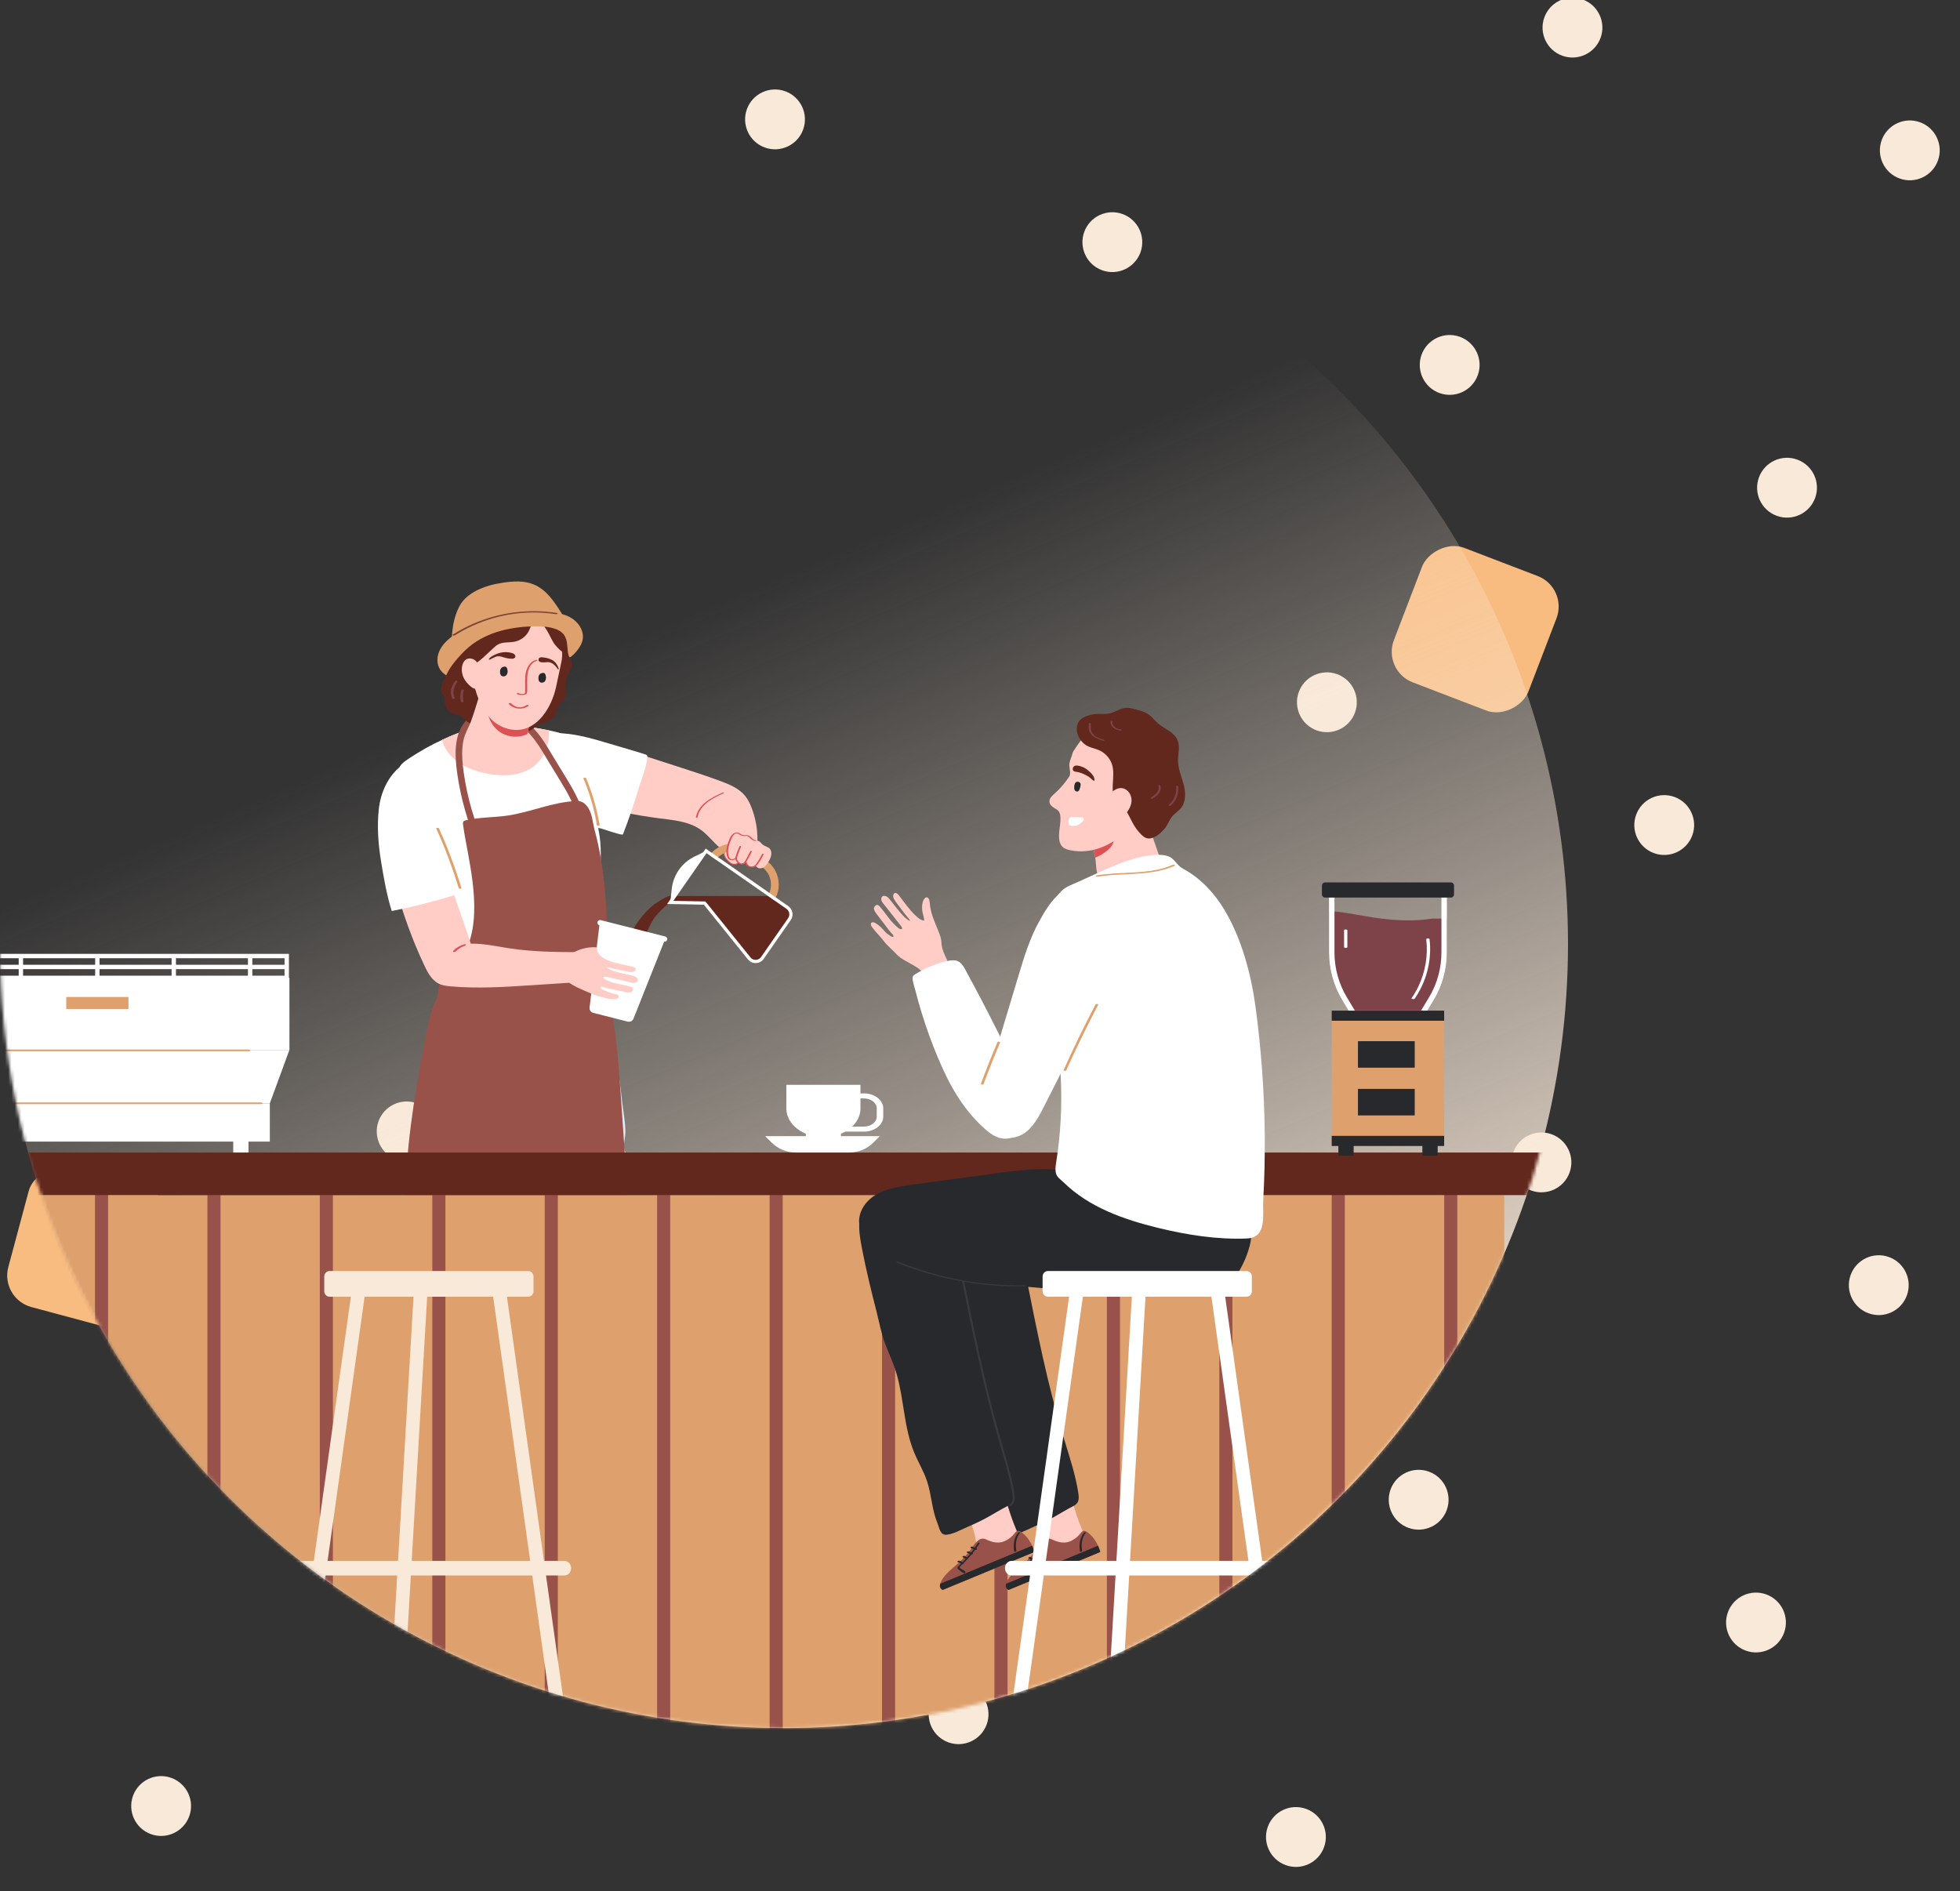 <svg width="600" height="579" viewBox="0 0 600 579" fill="none" xmlns="http://www.w3.org/2000/svg">
<rect x="0" y="0" width="600" height="579" fill="#333333" stroke="none"/>
<g clip-path="url(#clip0_73_33503)">
<ellipse cx="49.325" cy="552.866" rx="9.158" ry="9.158" transform="rotate(-70 49.325 552.866)" fill="#F9E9D9"/>
<ellipse cx="152.59" cy="590.45" rx="9.158" ry="9.157" transform="rotate(-70 152.59 590.45)" fill="#F9E9D9"/>
<ellipse cx="86.912" cy="449.597" rx="9.158" ry="9.158" transform="rotate(-70 86.912 449.597)" fill="#F9E9D9"/>
<ellipse cx="190.18" cy="487.182" rx="9.158" ry="9.158" transform="rotate(-70 190.18 487.182)" fill="#F9E9D9"/>
<ellipse cx="293.442" cy="524.764" rx="9.158" ry="9.158" transform="rotate(-70 293.442 524.764)" fill="#F9E9D9"/>
<ellipse cx="396.71" cy="562.35" rx="9.158" ry="9.158" transform="rotate(-70 396.71 562.35)" fill="#F9E9D9"/>
<ellipse cx="124.488" cy="346.354" rx="9.158" ry="9.157" transform="rotate(-70 124.488 346.354)" fill="#F9E9D9"/>
<ellipse cx="227.753" cy="383.938" rx="9.158" ry="9.158" transform="rotate(-70 227.753 383.938)" fill="#F9E9D9"/>
<ellipse cx="331.018" cy="421.521" rx="9.158" ry="9.157" transform="rotate(-70 331.018 421.521)" fill="#F9E9D9"/>
<ellipse cx="434.283" cy="459.105" rx="9.158" ry="9.158" transform="rotate(-70 434.283 459.105)" fill="#F9E9D9"/>
<ellipse cx="537.548" cy="496.688" rx="9.158" ry="9.157" transform="rotate(-70 537.548 496.688)" fill="#F9E9D9"/>
<ellipse cx="471.87" cy="355.836" rx="9.158" ry="9.158" transform="rotate(-70 471.87 355.836)" fill="#F9E9D9"/>
<ellipse cx="575.135" cy="393.42" rx="9.158" ry="9.158" transform="rotate(-70 575.135 393.42)" fill="#F9E9D9"/>
<ellipse cx="406.192" cy="214.983" rx="9.158" ry="9.158" transform="rotate(-70 406.192 214.983)" fill="#F9E9D9"/>
<ellipse cx="509.457" cy="252.567" rx="9.158" ry="9.157" transform="rotate(-70 509.457 252.567)" fill="#F9E9D9"/>
<ellipse cx="237.249" cy="36.546" rx="9.158" ry="9.158" transform="rotate(-70 237.249 36.546)" fill="#F9E9D9"/>
<ellipse cx="340.514" cy="74.13" rx="9.158" ry="9.158" transform="rotate(-70 340.514 74.13)" fill="#F9E9D9"/>
<ellipse cx="443.779" cy="111.714" rx="9.158" ry="9.158" transform="rotate(-70 443.779 111.714)" fill="#F9E9D9"/>
<ellipse cx="547.047" cy="149.3" rx="9.158" ry="9.158" transform="rotate(-70 547.047 149.3)" fill="#F9E9D9"/>
<ellipse cx="481.369" cy="8.448" rx="9.158" ry="9.157" transform="rotate(-70 481.369 8.448)" fill="#F9E9D9"/>
<ellipse cx="584.633" cy="46.032" rx="9.158" ry="9.158" transform="rotate(-70 584.633 46.032)" fill="#F9E9D9"/>
<rect width="44.074" height="44.074" rx="10" transform="matrix(-0.934 -0.358 -0.358 0.934 480.063 179.917)" fill="#F9BC80"/>
<rect width="44.074" height="44.074" rx="10" transform="matrix(-0.966 -0.259 -0.259 0.966 53.948 366.375)" fill="#F9BC80"/>
<circle cx="240" cy="289" r="240" fill="url(#paint0_linear_73_33503)"/>
<mask id="mask0_73_33503" style="mask-type:alpha" maskUnits="userSpaceOnUse" x="0" y="49" width="480" height="480">
<circle cx="240" cy="289" r="240" fill="white"/>
</mask>
<g mask="url(#mask0_73_33503)">
<path d="M211.683 252.485C208.681 251.277 205.283 250.938 202.027 250.532C194.249 249.557 186.554 247.918 179.052 245.64C177.594 245.196 176.13 244.724 174.803 243.968C171.698 242.2 168.005 237.51 168.401 233.69C168.655 231.231 170.048 225.727 173.257 225.798C180.434 225.96 187.384 228.185 194.215 230.392C198.454 231.76 202.691 233.128 206.93 234.496C211.479 235.963 216.03 237.434 220.515 239.091C223.315 240.127 226.218 241.327 228.102 243.646C228.98 244.724 229.589 245.998 230.089 247.297C231.317 250.491 231.922 253.924 231.86 257.347C231.769 262.268 222.987 261.662 220.481 259.609C218.398 257.902 216.793 255.645 214.607 254.073C213.693 253.417 212.712 252.9 211.683 252.485Z" fill="#FFCDC6"/>
<path d="M195.969 239.939C196.872 237.274 197.949 234.458 198.159 231.635L198.095 231.227L197.749 231.016C196.707 230.656 195.652 230.342 194.594 230.028C191.832 229.206 189.071 228.387 186.306 227.567C181.039 226.002 175.68 224.423 170.185 224.43C167.969 224.432 165.448 225.067 165.003 227.588C164.8 228.731 165.448 229.833 166.025 230.841C169.774 237.389 171.527 244.88 174.696 251.729C174.923 252.217 175.183 252.733 175.659 252.987C175.978 253.157 176.351 253.186 176.711 253.209C179.003 253.361 181.574 253.189 183.812 253.576C184.44 253.686 190.508 255.897 190.696 255.416C192.431 250.97 193.977 246.447 195.329 241.869C195.446 241.47 195.683 240.784 195.969 239.939Z" fill="white"/>
<path d="M182.559 280.056C182.234 286.517 182.752 293.011 182.177 299.454C182.124 300.052 182.051 300.676 181.709 301.171C181.338 301.716 180.705 302.012 180.089 302.25C177.023 303.426 173.606 303.464 170.425 304.102C166.475 304.897 162.309 305.151 158.292 305.337C153.432 305.564 148.555 305.417 143.718 304.856C142.446 304.709 141.176 304.532 139.909 304.326C137.911 304.005 136.708 302.75 135.792 301.006C135.384 300.227 134.99 299.447 134.609 298.657C130.81 290.829 128.564 282.428 126.289 274.067C123.919 265.352 122.398 256.38 122.061 247.347C121.948 244.332 121.857 241.332 121.941 238.321C121.969 237.333 121.902 236.05 122.209 235.117C122.592 233.967 123.813 233.129 124.762 232.484C125.049 232.287 125.34 232.093 125.631 231.898C128.715 229.863 131.953 228.062 135.301 226.503C136.146 226.109 136.999 225.731 137.854 225.371C140.207 224.381 142.609 223.508 145.049 222.762C147.512 222.01 150.361 221.994 152.928 221.964C158.017 221.907 163.093 222.565 168.072 223.591C168.558 223.689 169.039 223.791 169.52 223.898C171.2 224.271 172.981 224.764 174.113 226.064C175.043 227.131 175.387 228.591 175.515 230C175.652 231.495 175.547 233.074 175.795 234.545C176.081 236.233 176.949 237.998 177.499 239.622C178.137 241.509 178.655 243.083 179.631 244.82C180.637 246.616 181.549 248.466 182.231 250.407C185.524 259.811 183.063 270.107 182.559 280.056Z" fill="white"/>
<path d="M166.985 229.914C166.364 231.387 165.392 232.804 164.175 233.936C162.919 235.105 161.342 235.998 159.681 236.537C156.059 237.707 151.975 237.46 148.363 236.678C144.89 235.925 141.425 234.529 138.815 232.169C137.064 230.588 135.868 228.654 135.297 226.506C136.141 226.112 136.995 225.734 137.85 225.374C140.203 224.384 142.605 223.511 145.045 222.765C147.507 222.013 150.357 221.997 152.924 221.967C158.013 221.91 163.089 222.568 168.068 223.594C168.148 225.75 167.835 227.898 166.985 229.914Z" fill="#FFCDC6"/>
<path d="M185.325 274.424C184.79 267.48 183.807 260.592 181.983 253.91C181.381 251.715 181.335 249.247 180.043 247.28C179.14 245.903 178.159 245.151 176.429 245.216C169.245 245.479 162.48 248.63 155.367 249.664C151.117 250.284 146.76 250.145 142.579 251.119C142.326 251.18 142.054 251.252 141.888 251.453C141.666 251.717 141.699 252.102 141.746 252.445C142.125 255.294 142.695 258.067 143.215 260.896C145.262 272.034 147.838 287.655 138.63 296.447C137.337 297.682 135.779 298.734 134.986 300.336C134.538 301.237 134.372 302.249 134.21 303.242C133.958 304.796 133.706 306.353 133.453 307.907C133.406 308.194 133.364 308.508 133.502 308.764C133.635 309.005 133.898 309.136 134.148 309.248C139.345 311.556 145.324 310.314 151.007 310.11C161.655 309.725 172.462 313.127 182.84 310.719C183.949 310.46 185.15 310.061 185.732 309.081C186.608 307.605 185.703 305.758 185.689 304.184C185.678 302.706 186.033 301.257 186.023 299.763C185.973 291.408 185.98 282.873 185.325 274.424Z" fill="#995249"/>
<path d="M146.297 258.938C143.198 251.917 141.074 244.504 139.988 236.906C139.188 231.308 138.863 225.012 142.53 220.753C145.35 217.478 149.94 216.637 155.806 218.323C162.594 220.272 165.969 225.956 168.944 230.97C169.789 232.394 170.676 233.83 171.531 235.219C172.69 237.094 173.885 239.035 175.007 240.985C176.197 243.051 177.182 245.212 178.137 247.298C178.804 248.764 179.494 250.277 180.243 251.727L178.461 252.646C177.691 251.154 176.99 249.617 176.311 248.132C175.378 246.086 174.412 243.97 173.27 241.986C172.163 240.063 170.974 238.136 169.826 236.271C168.964 234.875 168.075 233.432 167.22 231.993C164.434 227.3 161.276 221.981 155.252 220.249C151.725 219.236 146.918 218.729 144.049 222.061C140.907 225.711 141.235 231.47 141.972 236.621C143.033 244.039 145.105 251.274 148.132 258.128L146.297 258.938Z" fill="#995249"/>
<path d="M242.084 281.648L233.808 293.529C233.219 294.377 232.268 294.842 231.294 294.842C230.805 294.842 230.306 294.723 229.848 294.476C229.516 294.301 229.211 294.033 228.929 293.685L215.464 276.957L204.489 276.746L204.229 276.739L205.291 275.213L205.739 274.571L205.935 274.287H236.873L237.488 274.714L241.321 277.385C242.705 278.35 243.047 280.261 242.084 281.648Z" fill="#62281D"/>
<path d="M221.686 261.586C221.764 262.436 222.414 263.106 223.026 263.699C223.313 263.977 223.608 264.263 223.977 264.414C224.181 264.499 224.403 264.538 224.623 264.561C224.946 264.593 225.29 264.586 225.57 264.417C225.84 264.254 226.01 263.958 226.078 263.649C226.145 263.34 226.12 263.021 226.071 262.709C225.984 262.164 225.82 261.635 225.629 261.119C225.361 260.401 224.536 258.284 223.484 258.624C222.95 258.797 222.495 259.48 222.203 259.925C221.88 260.415 221.631 260.988 221.686 261.586Z" fill="#FFCDC6"/>
<path d="M223.726 258.725L223.54 258.753C223.049 258.913 222.6 259.594 222.332 260.002C221.959 260.565 221.793 261.095 221.837 261.576C221.91 262.355 222.495 262.981 223.137 263.606C223.412 263.874 223.695 264.149 224.048 264.292C224.211 264.362 224.406 264.404 224.653 264.431C225.036 264.47 225.311 264.431 225.519 264.305C225.737 264.174 225.898 263.925 225.966 263.624C226.035 263.311 225.996 262.983 225.957 262.733C225.879 262.252 225.742 261.755 225.522 261.17C224.789 259.209 224.165 258.725 223.726 258.725ZM224.917 264.713L224.628 264.697C224.351 264.669 224.135 264.619 223.945 264.541C223.546 264.378 223.231 264.071 222.951 263.799C222.27 263.136 221.652 262.47 221.573 261.601C221.523 261.058 221.702 260.471 222.108 259.855C222.415 259.39 222.877 258.687 223.459 258.499C224.255 258.239 225.034 259.108 225.77 261.076C225.998 261.679 226.14 262.192 226.219 262.69C226.265 262.963 226.305 263.324 226.226 263.68C226.143 264.055 225.937 264.365 225.655 264.534C225.421 264.676 225.153 264.713 224.917 264.713Z" fill="#DC5153"/>
<path d="M203.436 277.659L203.851 277.274C204.401 276.761 206.041 275.716 205.801 274.765C205.569 273.839 204.813 274.277 204.135 274.552C202.746 275.122 201.576 276.06 200.299 276.812C196.688 279.594 194.133 283.528 192.12 287.616C191.949 287.966 191.775 288.368 191.915 288.732C192.017 288.993 192.253 289.17 192.478 289.332C192.927 289.653 193.374 289.976 193.823 290.299C194.046 290.46 194.305 290.629 194.575 290.579C194.795 290.54 194.962 290.368 195.107 290.199C197.199 287.793 198.127 284.614 199.737 281.862C200.686 280.237 202.064 278.933 203.436 277.659Z" fill="#62281D"/>
<path d="M234.539 263.403L229.474 259.873C225.79 257.31 220.849 257.888 217.843 261.034C217.614 261.273 217.396 261.527 217.192 261.799L219.144 263.158C219.351 262.888 219.582 262.636 219.831 262.412C222.057 260.331 225.517 260.014 228.115 261.825L233.182 265.354C235.781 267.164 236.681 270.519 235.504 273.33C235.377 273.638 235.224 273.942 235.043 274.233L236.998 275.592C237.183 275.306 237.346 275.012 237.493 274.714C239.394 270.799 238.217 265.965 234.539 263.403Z" fill="#DEA16D"/>
<path d="M241.26 281.077L232.987 292.952C232.389 293.815 231.243 294.089 230.324 293.594C230.113 293.481 229.905 293.3 229.712 293.057L215.95 275.962L206.123 275.774L206.534 275.186L207.159 274.287L207.673 273.549L216.287 261.175L217.187 261.799L219.139 263.159L235.038 274.234L235.116 274.287L236.993 275.593L240.746 278.206C241.677 278.856 241.91 280.145 241.26 281.077ZM241.321 277.385L237.488 274.714L236.873 274.287L235.499 273.33L219.825 262.413L217.838 261.035L216.037 259.777L215.237 260.927L214.277 262.307L208.122 271.15L205.935 274.287L205.739 274.571L205.291 275.213L204.229 276.739L204.489 276.746L215.464 276.957L228.929 293.685C229.211 294.033 229.516 294.301 229.848 294.476C230.306 294.723 230.805 294.842 231.294 294.842C232.268 294.842 233.219 294.377 233.808 293.529L242.084 281.648C243.047 280.261 242.705 278.35 241.321 277.385Z" fill="white"/>
<path d="M212.582 262.227L216.163 260.481L205.175 276.258L205.643 272.069C206.121 267.816 208.738 264.104 212.582 262.227Z" fill="white"/>
<path d="M232.648 257.741C232.897 257.966 233.113 258.252 233.367 258.472C233.897 258.935 234.609 259.116 235.217 259.464C236.009 259.915 236.218 260.905 236.083 261.756C235.962 262.517 235.597 263.213 235.208 263.878C234.958 264.302 234.694 264.725 234.348 265.074C233.693 265.734 232.38 266.213 231.663 265.367L231.406 265.161L231.172 265.225C230.109 265.727 228.683 265.182 228.223 264.102C227.733 264.522 227.004 264.645 226.404 264.405C225.805 264.166 225.359 263.575 225.296 262.933C224.774 263.435 223.855 263.442 223.326 262.947C222.867 262.517 222.742 261.84 222.712 261.211C222.647 259.991 222.913 258.889 223.2 257.718C223.525 256.394 224.361 254.599 226.069 255.319C226.316 255.424 226.536 255.58 226.782 255.678C227.623 256.004 228.672 255.605 229.419 256.109C229.923 256.448 230.17 257.134 230.744 257.329C231.17 257.473 231.649 257.294 232.084 257.411C232.302 257.468 232.481 257.59 232.648 257.741Z" fill="#FFCDC6"/>
<path d="M233.268 261.47C232.744 262.582 232.109 263.638 231.369 264.621L231.366 264.63C231.107 264.889 230.842 265.123 230.478 265.223C230.182 265.306 229.861 265.292 229.575 265.178C228.986 264.944 228.592 264.351 228.527 263.734C229.126 262.739 229.671 261.711 230.161 260.657C230.244 260.478 229.737 260.436 229.662 260.594C229.187 261.621 228.654 262.623 228.074 263.596L228.005 263.693L228.014 263.741L227.931 263.809C227.803 264.084 227.414 264.259 227.132 264.316C226.834 264.375 226.554 264.186 226.328 264.013C225.846 263.64 225.493 263.037 225.638 262.416C225.981 261.294 226.396 260.194 226.877 259.123C226.958 258.943 226.451 258.903 226.38 259.061C225.91 260.104 225.507 261.175 225.166 262.27L225.152 262.292L225.141 262.35L225.134 262.373L225.136 262.387L225.104 262.646L224.998 262.684C224.675 262.955 224.21 263.154 223.791 263.001C223.459 262.882 223.271 262.535 223.138 262.228C222.876 261.619 222.849 260.932 222.902 260.279C222.986 259.254 223.28 258.241 223.679 257.29C224.008 256.509 224.416 255.296 225.384 255.127C225.553 255.097 225.725 255.115 225.885 255.17C226.204 255.283 226.444 255.567 226.752 255.712C227.038 255.846 227.35 255.92 227.664 255.934C228.083 255.952 228.523 255.815 228.919 256.002C229.236 256.151 229.487 256.42 229.735 256.662C230.214 257.125 230.73 257.471 231.421 257.419L231.594 257.261L231.286 257.173C230.831 257.206 230.432 256.789 230.134 256.498C229.882 256.254 229.629 256.005 229.314 255.84C228.564 255.448 227.711 255.885 226.971 255.461C226.667 255.285 226.433 255.04 226.089 254.935C225.769 254.84 225.416 254.847 225.093 254.93C224.261 255.145 223.646 255.95 223.374 256.734C223.209 257.206 222.973 257.661 222.81 258.14C222.64 258.644 222.51 259.162 222.434 259.689C222.359 260.205 222.338 260.73 222.386 261.25C222.45 261.924 222.691 262.834 223.355 263.164C223.912 263.443 224.606 263.331 225.138 263.019C225.251 263.548 225.635 264.004 226.107 264.304C226.506 264.559 226.946 264.657 227.412 264.536C227.638 264.477 227.913 264.373 228.128 264.215C228.339 264.79 228.811 265.253 229.41 265.439C229.822 265.569 230.276 265.569 230.693 265.46C231.144 265.343 231.488 265.081 231.811 264.758L231.839 264.708L231.868 264.685C232.606 263.702 233.241 262.646 233.764 261.532C233.848 261.355 233.342 261.312 233.268 261.47Z" fill="#DC5153"/>
<path d="M191.528 352.883C190.427 351.259 191.457 348.422 191.445 346.503C191.425 343.426 190.783 340.216 190.435 337.154C190.322 336.141 190.207 335.126 190.082 334.116C190.038 333.714 189.99 333.314 189.939 332.913C189.041 325.596 187.944 318.361 186.72 311.099C186.651 310.691 186.583 310.284 186.514 309.878C186.241 308.274 185.961 306.665 185.673 305.055C185.627 304.809 185.585 304.552 185.448 304.339C184.66 303.105 183.879 302.674 182.446 302.497C182.144 302.458 181.843 302.429 181.545 302.406C180.879 302.353 180.24 302.328 179.69 302.298C179.442 302.288 179.217 302.273 179.011 302.257C177.412 302.131 175.815 302.037 174.217 301.965C173.278 301.918 172.347 301.885 171.417 301.86C171.018 301.849 170.619 301.839 170.219 301.832C169.605 301.812 168.992 301.801 168.376 301.791C166.172 301.759 163.969 301.759 161.768 301.777C160.835 301.787 159.902 301.798 158.97 301.812C157.356 301.842 155.747 301.878 154.13 301.915C153.901 301.915 153.672 301.918 153.444 301.929C153.126 301.936 152.808 301.943 152.491 301.95C151.875 301.965 151.259 301.982 150.646 301.997C150.484 302 150.324 302.005 150.166 302.007C149.865 302.02 149.565 302.027 149.265 302.034C148.335 302.059 147.399 302.083 146.465 302.107C144.712 302.153 142.961 302.197 141.21 302.24L141.132 302.247C140.882 302.257 140.649 302.288 140.435 302.353C138.774 302.799 138.08 304.527 137.519 306.306C137.369 306.78 137.228 307.259 137.079 307.715C136.955 308.1 136.826 308.466 136.68 308.81L136.639 308.907C136.533 309.168 136.426 309.429 136.324 309.69C135.955 310.6 135.596 311.505 135.245 312.426C134.957 313.183 134.681 313.939 134.407 314.706C134.345 314.887 134.278 315.071 134.216 315.256C133.678 316.778 133.167 318.325 132.688 319.876L132.677 319.904C131.964 322.22 131.315 324.553 130.733 326.904C130.241 328.863 129.801 330.83 129.411 332.807C129.329 333.21 129.253 333.611 129.179 334.013C128.112 339.702 128.48 344.838 128.526 350.582C149.51 351.11 170.553 352.707 191.528 352.883Z" fill="#E1EBF8"/>
<path d="M169.351 517.271C168.824 517.384 168.318 517.572 167.869 517.877C166.431 518.856 165.92 520.764 165.515 522.506C164.858 525.347 162.112 532.15 165.712 533.809C168.235 534.976 172.22 534.463 174.933 534.483C176.904 534.52 178.9 535.346 180.882 535.556C182.937 535.775 185.009 535.688 187.074 535.599C188.371 535.546 189.679 535.49 190.953 535.239C191.545 535.122 193.187 534.957 192.786 534.025C192.661 533.732 192.393 533.53 192.129 533.345C190.389 532.128 188.424 531.491 186.583 530.475C184.798 529.492 183.215 528.191 181.648 526.909C178.426 524.265 177.995 518.999 173.806 517.481C172.823 517.127 171.766 517.061 170.726 517.106C170.266 517.127 169.802 517.171 169.351 517.271Z" fill="#FFCDC6"/>
<path d="M160.841 454.682C160.809 443.944 163.543 433.713 165.5 423.355C164.984 420.355 165.263 417.145 164.92 414.148C164.668 404.342 165.014 393.934 163.469 384.248C161.925 374.568 161.145 364.673 160.084 354.9C159.234 347.086 156.906 339.323 165.784 335.065C169.966 333.06 175.213 333.488 179.015 336.144C184.7 340.118 186.325 347.716 187.163 354.6C189.886 376.974 189.059 399.61 188.227 422.133C187.863 431.987 186.086 441.678 184.545 451.412C184.042 454.6 183.562 457.794 183.112 460.989C181.698 471.009 180.536 481.063 179.57 491.134C179.111 495.928 178.944 500.798 178.316 505.572C177.709 510.188 177.624 514.704 177.647 519.363C177.661 521.843 175.568 520.722 173.827 520.727C171.556 520.734 169.287 520.832 167.021 521.004C165.275 521.135 164.796 521.316 164.807 519.545C164.815 517.922 164.97 516.297 165.012 514.675C165.146 509.73 164.413 504.615 163.985 499.692C163.55 494.667 163.057 489.649 162.594 484.628C161.677 474.667 160.87 464.685 160.841 454.682Z" fill="white"/>
<path d="M177.169 528.707C175.978 530.653 175.561 532.96 175.169 535.204C178.829 535.841 182.536 536.192 186.246 536.382C187.569 536.449 188.893 536.496 190.218 536.522C191.051 536.536 191.946 536.528 192.624 536.042C193.685 535.279 193.715 533.618 193.041 532.497C192.365 531.375 191.192 530.667 190.064 530.001C188.747 529.227 187.429 528.451 186.113 527.674C185.066 527.06 183.905 526.038 182.786 525.609C180.651 524.789 178.194 527.064 177.169 528.707Z" fill="#27292C"/>
<path d="M136.127 517.146C135.601 517.258 135.096 517.447 134.645 517.752C133.208 518.731 132.697 520.638 132.294 522.381C131.636 525.222 128.889 532.024 132.489 533.685C135.012 534.85 138.997 534.338 141.712 534.359C143.682 534.394 145.679 535.219 147.658 535.431C149.714 535.649 151.786 535.564 153.852 535.475C155.149 535.42 156.455 535.363 157.73 535.113C158.325 534.996 159.964 534.832 159.565 533.901C159.439 533.608 159.169 533.404 158.907 533.22C157.164 532.005 155.2 531.366 153.36 530.351C151.573 529.366 149.993 528.067 148.426 526.783C145.204 524.141 144.771 518.873 140.584 517.358C139.602 517.003 138.543 516.937 137.504 516.982C137.044 517.003 136.579 517.047 136.127 517.146Z" fill="#FFCDC6"/>
<path d="M128.443 454.681C128.413 443.943 131.147 433.713 133.103 423.354C132.586 420.354 132.865 417.144 132.524 414.148C132.272 404.341 132.618 393.933 131.073 384.247C129.469 374.191 126.902 363.52 128.179 353.446C128.823 348.357 129.508 343.139 131.923 338.611C134.336 334.085 138.896 330.333 144.025 330.387C146.669 330.418 149.208 331.434 151.513 332.728C154.064 334.161 156.45 335.991 158.113 338.4C162.44 344.67 160.661 356.386 160.641 363.627C160.615 372.665 160.308 381.701 160.041 390.736C159.857 396.99 159.064 403.143 158.723 409.334C158.375 415.595 158.769 421.967 157.22 428.108C156.653 430.363 155.288 432.158 154.887 434.479C153.913 440.112 153.042 445.765 152.148 451.411C152.148 454.228 151.239 457.309 150.84 460.107C149.408 470.144 148.232 480.211 147.254 490.3C146.765 495.347 146.325 500.401 145.929 505.455C145.547 510.328 145.01 515.113 145.508 519.967C145.533 520.2 145.551 520.45 145.429 520.648C145.283 520.882 144.988 520.971 144.715 521.036C140.901 521.944 136.905 521.63 133 521.22C132.813 521.2 132.62 521.177 132.459 521.085C131.933 520.785 132.058 520.022 132.198 519.442C132.572 517.906 132.636 516.142 132.625 514.57C132.554 504.57 131.107 494.473 130.187 484.522C129.274 474.597 128.474 464.651 128.443 454.681Z" fill="white"/>
<path d="M144.398 528.707C143.21 530.653 142.793 532.96 142.401 535.204C146.061 535.841 149.767 536.192 153.477 536.382C154.801 536.449 156.126 536.496 157.45 536.522C158.282 536.536 159.178 536.528 159.854 536.042C160.917 535.279 160.947 533.618 160.271 532.497C159.597 531.375 158.424 530.667 157.296 530.001C155.979 529.227 154.661 528.451 153.344 527.674C152.298 527.06 151.137 526.038 150.018 525.609C147.883 524.789 145.426 527.064 144.398 528.707Z" fill="#27292C"/>
<path d="M162.563 466.288C167.899 465.954 173.214 465.342 178.557 465.14C181.223 465.041 183.897 465.019 186.562 465.202C187.616 465.277 191.108 466.76 191.607 466.632C191.619 466.405 191.63 466.178 191.64 465.949C191.649 465.781 191.656 465.612 191.663 465.442C193.441 427.898 193.553 390.557 191.243 353.011C191.01 349.241 190.758 345.472 190.48 341.704C189.568 329.291 189.075 316.693 186.126 304.522C185.437 301.672 184.568 300.954 181.887 300.929C178.669 300.902 175.42 300.507 172.201 300.367C165.731 300.083 159.251 299.985 152.775 300.076C147.589 300.148 142.195 298.498 137.454 301.525C133.08 304.318 131.808 309.902 130.854 314.671C127.718 330.311 124.949 346.083 124.22 362.017C123.517 377.344 124.706 392.684 125.325 408.014C125.992 424.504 125.999 441.022 125.35 457.512C125.217 460.866 123.934 464.336 126.867 465.901C129.425 467.266 135.323 466.767 138.235 466.911C146.347 467.31 154.469 466.792 162.563 466.288Z" fill="#995249"/>
<path d="M221.577 242.618H221.224C219.471 243.4 217.711 244.227 216.192 245.414C214.669 246.603 213.346 248.226 213.026 250.178C213 250.339 213.497 250.364 213.527 250.178C213.844 248.244 215.187 246.645 216.703 245.482C218.181 244.348 219.886 243.555 221.577 242.799V242.618Z" fill="#DC5153"/>
<path d="M168.559 185.067C170.109 187.179 170.021 189.104 170.257 191.59C170.454 193.687 171.543 195.557 172.522 197.374C173.016 198.286 173.47 199.199 173.85 200.161C174.222 201.103 174.943 201.962 175.06 202.995C175.219 204.38 174.22 205.594 173.651 206.87C173.17 207.948 172.986 209.157 173.122 210.329C173.204 211.039 173.402 211.752 173.296 212.459C173.072 213.944 171.619 214.903 170.929 216.236C170.578 216.914 170.431 217.678 170.127 218.379C169.472 219.889 168.049 221.042 166.437 221.371C165.938 221.472 165.418 221.5 164.952 221.704C164.231 222.02 163.745 222.703 163.11 223.166C161.534 224.311 159.792 223.67 158.073 223.979C155.963 224.359 153.894 224.557 151.751 224.3C149.744 224.059 148.11 223.338 146.435 222.261C145.765 221.83 144.884 221.86 144.134 221.539C143.344 221.2 142.628 220.689 142.062 220.044C141.833 219.783 141.623 219.497 141.336 219.304C140.841 218.97 140.206 218.961 139.618 218.842C137.757 218.468 136.247 216.766 136.095 214.875C136.036 214.149 136.139 213.351 135.715 212.76C135.5 212.459 135.161 212.24 135.03 211.893C134.965 211.722 134.959 211.534 134.963 211.35C135.004 209.19 136.542 206.925 137.298 204.937C137.653 204.009 137.566 203.051 137.881 202.097C138.258 200.956 138.55 199.788 138.951 198.649C139.853 196.093 140.568 193.309 141.829 190.901C143.147 188.383 145.154 186.017 147.459 184.361C153.332 180.145 163.908 178.74 168.559 185.067Z" fill="#62281D"/>
<path d="M163.592 212.889C163.576 213.05 163.564 213.211 163.555 213.369L163.527 213.708L163.503 213.999L163.472 214.265C163.443 214.558 163.413 214.849 163.381 215.137C163.342 215.472 163.296 215.809 163.248 216.144C163.136 216.921 162.998 217.706 162.863 218.497C162.513 220.493 161.891 222.468 161.472 224.453L161.422 224.728L161.349 225.165C161.099 226.849 161.213 228.256 159.357 229.123C158.452 229.544 157.434 229.634 156.437 229.71C152.366 230.03 147.899 230.154 144.638 227.697C144.352 227.484 144.082 227.248 143.837 226.987C143.369 226.49 143.005 225.905 142.876 225.241C142.574 223.673 143.584 222.42 144.096 221.05C145.511 217.241 146.511 213.293 147.883 209.462C148.133 208.763 148.411 208.295 149.132 208.293C149.886 208.282 150.683 208.545 151.454 208.561C152.372 208.588 153.268 208.802 154.181 208.849C155.491 208.921 156.791 209.006 158.097 209.067C159.639 209.131 161.119 209.219 162.528 209.906C163.745 210.5 163.677 211.725 163.592 212.889Z" fill="#FFCDC6"/>
<path d="M163.607 212.889C163.591 213.05 163.578 213.212 163.569 213.369L163.541 213.708L163.518 213.999L163.486 214.266C163.457 214.558 163.427 214.849 163.395 215.137C163.356 215.472 163.31 215.809 163.262 216.144C163.151 216.922 163.012 217.706 162.877 218.497C162.528 220.493 161.905 222.468 161.486 224.453L161.437 224.728L161.295 224.796C158.843 225.896 155.869 225.743 153.548 224.397C150.839 222.828 148.866 219.386 149.265 216.222C149.581 213.705 152.966 213.203 154.946 212.544C157.251 211.774 161.08 211.547 163.607 212.889Z" fill="#DC5153"/>
<path d="M145.234 209.96C146.039 213.443 147.503 216.83 149.835 219.598C151.735 221.852 154.804 223.36 157.735 223.456C164.744 223.691 168.983 216.17 170.233 210.267C170.773 207.719 171.314 205.17 171.853 202.622C172.377 200.152 172.036 198.594 171.211 196.229C170.23 193.41 169.171 190.47 166.969 188.456C165.026 186.682 162.375 185.832 159.753 185.628C157.129 185.422 154.496 185.812 151.898 186.24C149.799 186.586 148.385 187.661 147.189 189.389C145.142 192.351 145.017 195.718 144.588 199.153C144.134 202.776 144.409 206.394 145.234 209.96Z" fill="#FFCDC6"/>
<path d="M170.335 188.928C170.067 188.621 169.787 188.321 169.508 188.023C168.85 187.315 168.186 186.603 167.432 186.002C165.158 184.183 162.205 183.459 159.318 183.067C157.271 182.789 155.181 182.652 153.14 182.982C149.693 183.539 147.402 185.489 145.685 188.434C145.021 189.573 144.674 190.883 144.019 192.001C143.29 193.244 142.158 194.382 141.272 195.523C140.681 196.28 139.856 197.144 139.587 198.069C139.266 199.176 139.525 200.677 140.004 201.695C140.765 203.315 142.486 204.451 144.225 203.773C145.99 203.083 147.422 201.761 148.788 200.492C149.549 199.784 150.31 199.076 151.07 198.369C151.48 197.989 151.893 197.606 152.377 197.327C153.946 196.427 155.915 196.793 157.681 196.404C159.533 195.998 161.167 194.698 161.978 192.984C162.264 192.377 162.454 191.724 162.803 191.151C163.325 190.294 164.428 189.607 165.307 190.368C166.141 191.092 166.902 192.119 167.471 193.069C168.224 194.327 168.795 195.688 169.57 196.93L169.73 197.155C170.177 197.737 170.684 198.283 171.213 198.791C171.492 199.055 171.77 199.305 172.1 199.497C172.296 199.607 172.425 199.827 172.563 199.999C172.737 200.216 172.913 200.434 173.089 200.65C173.211 200.803 173.357 200.97 173.552 200.986C173.729 201.002 173.898 200.881 173.985 200.727C174.198 200.347 174.025 200.029 173.926 199.669C173.805 199.238 173.768 198.775 173.708 198.331C173.58 197.403 173.461 196.475 173.298 195.554C172.98 193.77 172.466 191.983 171.506 190.457C171.165 189.912 170.763 189.41 170.335 188.928Z" fill="#62281D"/>
<path d="M165.222 190.738C163.048 190.978 160.864 191.144 158.696 191.428C154.768 191.93 150.884 192.779 147.101 193.951C145.21 194.54 143.345 195.208 141.512 195.956C141.019 196.159 140.548 196.499 140.014 196.584C139.542 196.661 138.671 196.781 138.394 196.245C138.276 196.017 138.288 195.743 138.304 195.484C138.338 194.918 138.371 194.351 138.419 193.785C138.584 191.881 138.921 189.973 139.532 188.167C139.872 187.161 140.298 186.185 140.825 185.261C142.635 182.087 146.336 180.27 149.736 179.267C151.07 178.874 152.44 178.613 153.815 178.4C157.071 177.892 160.523 177.665 163.547 178.975C165.403 179.777 166.985 181.12 168.312 182.644C169.641 184.168 170.734 185.88 171.822 187.583C172.024 187.901 172.232 188.231 172.276 188.604C172.439 189.929 170.399 190.24 169.48 190.302C168.057 190.399 166.643 190.58 165.222 190.738Z" fill="#DEA16D"/>
<path d="M174.516 188.954C172.062 187.632 169.171 187.435 166.384 187.399C160.724 187.325 155.011 187.804 149.594 189.445C145.57 190.666 141.581 192.36 138.224 194.942C136.755 196.072 135.4 197.419 134.598 199.092C133.796 200.763 133.613 202.804 134.445 204.461C134.617 204.807 134.828 205.124 135.072 205.419C135.496 205.932 136.017 206.365 136.592 206.727C137.3 205.121 138.287 203.673 139.417 202.319C140.666 200.825 142.028 199.34 143.519 198.082C149.278 193.223 157.255 191.682 164.61 191.736C165.951 191.746 167.31 191.842 168.625 192.128C169.918 192.406 171.272 192.901 172.227 193.852C173.729 195.348 173.559 197.447 173.822 199.385C173.886 199.841 173.957 200.316 174.116 200.751C174.345 201.366 174.489 201.283 174.945 200.912C175.816 200.201 176.591 199.331 177.221 198.4C177.764 197.598 178.204 196.709 178.373 195.756C178.864 193.013 176.968 190.275 174.516 188.954Z" fill="#DEA16D"/>
<path d="M170.681 204.745L170.741 204.828L170.968 205.023L171.018 204.814C170.982 204.381 170.803 204.017 170.612 203.682C170.193 202.944 169.708 202.399 169.018 202.032C168.193 201.596 167.308 201.374 166.371 201.253C165.88 201.189 164.781 201.031 164.854 202.087C164.879 202.442 165.186 202.602 165.47 202.673C165.812 202.759 166.172 202.793 166.538 202.775C167.052 202.751 167.585 202.648 168.083 202.726C168.596 202.806 169.064 203.04 169.472 203.363C169.799 203.62 170.088 203.934 170.353 204.278L170.681 204.745Z" fill="#62281D"/>
<path d="M149.606 201.899C149.917 201.07 151.379 200.444 152.092 200.157C153.659 199.525 155.417 199.447 157.016 200.011C157.614 200.222 158.173 201.067 157.385 201.512C157.154 201.643 156.886 201.658 156.627 201.656C156.012 201.649 155.398 201.565 154.798 201.404C153.975 201.182 153.155 200.813 152.316 200.918C151.805 200.98 151.338 201.218 150.877 201.448C150.543 201.615 149.961 202.048 149.606 201.899Z" fill="#62281D"/>
<path d="M166.827 206.243C166.616 205.964 166.247 205.932 165.927 206.037C165.652 206.078 165.386 206.214 165.209 206.413C164.946 206.706 164.827 207.105 164.813 207.492C164.799 207.85 164.847 208.219 165.031 208.533C165.24 208.895 165.643 209.042 166.05 208.98L166.105 208.961L166.278 208.909L166.28 208.908L166.399 208.861L166.635 208.727C166.963 208.455 167.119 207.985 167.146 207.573C167.16 207.328 167.134 207.068 167.059 206.821C167.018 206.61 166.949 206.404 166.827 206.243Z" fill="#27292C"/>
<path d="M155.078 204.322C154.867 204.042 154.498 204.012 154.177 204.117C153.904 204.156 153.637 204.294 153.46 204.493C153.199 204.787 153.079 205.185 153.063 205.572C153.05 205.93 153.1 206.297 153.283 206.613C153.492 206.975 153.895 207.12 154.301 207.058L154.356 207.042L154.53 206.989L154.533 206.987L154.651 206.941L154.887 206.806C155.213 206.535 155.371 206.065 155.396 205.653C155.412 205.408 155.387 205.146 155.312 204.901C155.27 204.69 155.201 204.484 155.078 204.322Z" fill="#27292C"/>
<path d="M158.75 212.18C159.03 212.379 159.323 212.432 159.662 212.435C159.917 212.437 160.391 212.473 160.593 212.274C160.805 212.064 160.76 211.665 160.76 211.401C160.76 211.085 160.759 210.769 160.759 210.453C160.757 209.183 160.7 207.897 160.844 206.633C161.071 204.63 162.043 202.567 164.139 201.999C164.429 201.919 164.754 202.175 164.343 202.286C163.164 202.606 162.331 203.638 161.898 204.738C161.408 205.986 161.385 207.352 161.383 208.674C161.383 209.401 161.387 210.127 161.388 210.851C161.388 211.316 161.5 211.99 161.154 212.37C160.821 212.739 160.228 212.742 159.772 212.76C159.229 212.78 158.683 212.73 158.228 212.407C157.996 212.242 158.585 212.061 158.75 212.18Z" fill="#DC5153"/>
<path d="M161.691 215.802C161.515 215.745 161.301 215.768 161.15 215.874C160.426 216.384 159.521 216.632 158.639 216.501C157.798 216.375 157.044 215.926 156.471 215.308C156.299 215.122 155.538 215.241 155.788 215.511C157.339 217.187 159.988 217.375 161.833 216.078L161.691 215.802Z" fill="#DC5153"/>
<path d="M145.782 202.46C144.999 201.582 143.56 201.252 142.599 201.931C142.104 202.283 141.79 202.841 141.603 203.418C141.2 204.664 141.328 206.049 141.841 207.254C142.354 208.457 143.234 209.483 144.27 210.281C144.747 210.646 145.319 210.982 145.913 210.891C146.85 210.746 147.313 209.628 147.272 208.682C147.224 207.598 146.883 206.548 146.722 205.482C146.555 204.383 146.568 203.344 145.782 202.46Z" fill="#FFCDC6"/>
<path d="M170.435 187.642C161.929 186.306 153.086 187.44 145.167 190.807C142.9 191.771 140.714 192.922 138.634 194.246C138.256 194.487 138.975 194.672 139.195 194.532C146.303 190.005 154.674 187.55 163.1 187.495C165.486 187.481 167.867 187.662 170.224 188.032L170.71 187.89C170.763 187.727 170.559 187.662 170.435 187.642Z" fill="#7F4433"/>
<path d="M139.792 208.359C139.628 208.334 139.408 208.357 139.304 208.501C138.202 210.016 137.567 212.007 138.418 213.793C138.534 214.033 139.311 213.958 139.18 213.685C138.362 211.966 139.013 210.058 140.067 208.607L139.792 208.359Z" fill="#7E4348"/>
<path d="M141.24 211.255C140.86 212.396 140.799 213.614 141.083 214.784C141.154 215.073 141.931 215.023 141.875 214.784C141.6 213.657 141.637 212.465 142.002 211.361C142.1 211.063 141.321 211.008 141.24 211.255Z" fill="#7E4348"/>
<path d="M147.511 289.02C150.248 289.282 152.959 289.845 155.681 290.265C163.981 291.546 172.423 291.491 180.821 291.433C181.188 291.429 181.241 293.981 181.247 294.227C181.268 295.315 181.181 296.406 180.988 297.478C180.856 298.2 180.665 298.935 180.225 299.522C179.754 300.148 179.323 300.521 178.521 300.572C173.22 300.918 167.917 301.264 162.615 301.61C154.388 302.146 146.12 302.682 137.91 301.942C136.313 301.8 134.454 301.523 133.268 300.334C132.028 299.087 132.167 296.568 132.692 295.026C134.397 290.015 140.676 288.759 145.369 288.885C146.086 288.905 146.799 288.951 147.511 289.02Z" fill="#FFCDC6"/>
<path d="M195.808 285.806L191.244 284.649L183.546 282.696L180.483 308.419C180.393 309.172 180.875 309.876 181.612 310.062L184.601 310.822L189.163 311.979L192.154 312.738C192.891 312.926 193.65 312.537 193.931 311.831L203.503 287.76L195.808 285.806Z" fill="white"/>
<path d="M204.207 287.77C204.056 288.148 203.65 288.356 203.254 288.257L196.248 286.475L190.808 285.097L183.487 283.239C183.093 283.14 182.834 282.762 182.882 282.359C182.94 281.873 183.412 281.55 183.884 281.67L191.306 283.551L196.233 284.802L203.655 286.686C204.129 286.807 204.388 287.318 204.207 287.77Z" fill="white"/>
<path d="M176.004 291.339C175.665 291.502 175.331 291.68 175.008 291.87C173.789 292.574 173.679 293.278 173.337 294.547C173.127 295.319 172.946 296.096 172.796 296.875C172.498 298.401 172.382 299.29 173.56 300.287C175.384 301.83 177.657 302.728 179.827 303.658C181.147 304.222 182.554 304.875 183.961 305.161C185.432 305.457 187.125 306.183 188.638 305.787C188.862 305.728 189.089 305.642 189.249 305.473C189.41 305.306 189.486 305.04 189.378 304.834L189.098 304.554C188.865 304.384 188.526 304.371 188.253 304.306C187.882 304.217 187.517 304.114 187.153 303.999C186.456 303.777 185.771 303.512 185.102 303.213C184.763 303.06 183.122 302.364 184.007 302.1C184.421 301.976 185.074 302.348 185.482 302.435C186.174 302.581 186.86 302.726 187.551 302.874C188.931 303.165 190.311 303.456 191.69 303.748C192.185 303.853 192.941 303.983 193.374 303.631C193.721 303.347 193.972 302.703 193.604 302.331C193.439 302.164 193.207 302.091 192.982 302.029C190.409 301.309 187.717 301.119 185.301 299.873C184.957 299.696 184.35 299.142 184.999 298.984C185.207 298.935 185.421 298.981 185.629 299.029C187.93 299.552 190.231 300.077 192.533 300.601C193.193 300.752 194.153 301.114 194.793 300.727C195.849 300.088 194.928 299.031 194.092 298.807C192.501 298.378 190.874 298.101 189.286 297.654C188.092 297.317 186.736 297.008 185.787 296.163C186.071 296.062 186.385 296.147 186.676 296.227C187.813 296.545 188.968 296.807 190.132 297.015C191.182 297.203 192.284 297.53 193.349 297.577C194.094 297.609 195.182 296.857 194.25 296.172C194.021 296.004 193.732 295.938 193.455 295.879C191.149 295.388 188.807 295.005 186.603 294.169C184.701 293.449 182.907 292.428 182.675 290.209L182.623 290.046L182.435 289.984C180.178 289.851 178.032 290.356 176.004 291.339Z" fill="#FFCDC6"/>
<path d="M117.038 246.353C116.678 249.788 117.296 253.378 117.922 256.822C118.811 261.694 119.712 266.472 121.014 271.248C123.294 279.602 126.229 287.785 129.935 295.613C130.546 296.903 131.186 298.2 132.105 299.293C133.025 300.384 134.263 301.269 135.673 301.493C137.849 301.837 139.934 300.595 141.729 299.323C142.402 298.847 143.07 298.354 143.604 297.728C146.285 294.575 144.142 288.847 142.992 285.448C139.928 276.395 136.381 267.37 134.265 258.069C133.271 253.702 132.505 249.565 132.155 245.106C132.015 243.319 131.93 241.506 131.383 239.801C130.505 237.054 127.553 234.356 124.535 235.36C121.483 236.375 119.013 239.643 117.918 242.54C117.45 243.779 117.175 245.055 117.038 246.353Z" fill="#FFCDC6"/>
<path d="M116.178 246.161C116.1 246.603 116.035 247.045 115.985 247.489C115.367 252.888 115.775 258.345 116.648 263.695C117.47 268.727 118.387 274.044 119.929 278.881C126.169 277.657 132.345 276.104 138.424 274.234C141.286 273.35 140.702 269.93 140.761 267.474C140.837 264.245 140.729 261.009 140.443 257.792C139.876 251.442 138.61 245.155 136.678 239.082C135.232 234.54 132.195 230.463 126.996 232.208C120.882 234.263 117.248 240.092 116.178 246.161Z" fill="white"/>
<path d="M142.66 289.157C142.522 289.03 142.258 289.031 142.089 289.081C140.788 289.461 139.591 290.17 138.649 291.145L138.8 291.436L139.371 291.359C140.237 290.463 141.314 289.8 142.511 289.45L142.66 289.157Z" fill="#DC5153"/>
<path d="M141.242 271.804C139.346 265.585 137.05 259.49 134.371 253.566C134.255 253.31 133.432 253.385 133.565 253.68C136.244 259.604 138.54 265.697 140.437 271.916C140.515 272.175 141.342 272.127 141.242 271.804Z" fill="#DEA16D"/>
<path d="M179.405 238.212C179.297 237.955 178.472 238.026 178.599 238.325C180.533 242.896 181.917 247.685 182.717 252.582C182.769 252.889 183.597 252.853 183.553 252.582C182.748 247.647 181.355 242.818 179.405 238.212Z" fill="#DEA16D"/>
<path d="M88.602 321.402H-29.023V299.348H88.602V321.402Z" fill="white"/>
<path d="M-27.506 298.68H87.111V293.334H-27.506V298.68ZM88.448 300.018H-28.844V291.998H88.448V300.018Z" fill="white"/>
<path d="M88.602 321.401H-29.023L-23.009 337.775H82.588L88.602 321.401Z" fill="white"/>
<path d="M82.605 349.473H-22.991V337.777H82.605V349.473Z" fill="white"/>
<path d="M76.07 353.816H71.393V345.13H76.07V353.816Z" fill="white"/>
<path d="M87.95 296.676H-28.004V295.34H87.95V296.676Z" fill="white"/>
<path d="M7.064 299.348H5.727V292.664H7.064V299.348Z" fill="white"/>
<path d="M30.467 299.348H29.131V292.664H30.467V299.348Z" fill="white"/>
<path d="M53.867 299.348H52.531V292.664H53.867V299.348Z" fill="white"/>
<path d="M77.241 299.348H75.903V292.664H77.241V299.348Z" fill="white"/>
<path d="M76.177 321.284H-27.058C-27.658 321.284 -27.663 321.797 -27.058 321.797H76.177C76.778 321.797 76.783 321.284 76.177 321.284Z" fill="#DEA16D"/>
<path d="M79.931 337.493H-21.597C-22.198 337.493 -22.203 338.004 -21.597 338.004H79.931C80.531 338.004 80.536 337.493 79.931 337.493Z" fill="#DEA16D"/>
<path d="M39.328 308.875H20.281V305.199H39.328V308.875Z" fill="#DEA16D"/>
<path d="M460.485 365.845H-123.297V545.959H460.485V365.845Z" fill="#DEA16D"/>
<path d="M33.091 544.623H29.081V359.497H33.091V544.623Z" fill="#995249"/>
<path d="M67.504 544.623H63.494V359.497H67.504V544.623Z" fill="#995249"/>
<path d="M101.91 544.623H97.9V359.497H101.91V544.623Z" fill="#995249"/>
<path d="M136.35 544.623H132.34V359.497H136.35V544.623Z" fill="#995249"/>
<path d="M170.761 544.623H166.751V359.497H170.761V544.623Z" fill="#995249"/>
<path d="M205.168 544.623H201.158V359.497H205.168V544.623Z" fill="#995249"/>
<path d="M239.607 544.623H235.598V359.497H239.607V544.623Z" fill="#995249"/>
<path d="M274.015 544.623H270.005V359.497H274.015V544.623Z" fill="#995249"/>
<path d="M308.428 544.623H304.416V359.497H308.428V544.623Z" fill="#995249"/>
<path d="M342.855 544.623H338.845V359.497H342.855V544.623Z" fill="#995249"/>
<path d="M377.273 544.623H373.263V359.497H377.273V544.623Z" fill="#995249"/>
<path d="M411.676 544.623H407.666V359.497H411.676V544.623Z" fill="#995249"/>
<path d="M446.111 544.623H442.099V359.497H446.111V544.623Z" fill="#995249"/>
<path d="M473.512 365.846H-136V352.815H473.512V365.846Z" fill="#62281D"/>
<path d="M438.479 281.191C437.402 281.354 436.328 281.496 435.239 281.583C433.083 281.757 430.917 281.797 428.756 281.707C424.989 281.551 421.238 281.038 417.525 280.394C413.98 279.78 410.435 279.093 406.838 278.863V291.563C406.838 296.721 408.243 301.785 410.903 306.206L413.799 311.021H435.966L438.864 306.206C441.522 301.785 442.927 296.721 442.927 291.563V281.089C442.64 281.116 442.347 281.141 442.056 281.159C440.863 281.235 439.669 281.238 438.479 281.191Z" fill="#7E4348"/>
<path d="M442.085 350.812H407.666V309.374H442.085V350.812Z" fill="#DEA16D"/>
<path d="M414.744 309.35H435.023L437.43 305.344C439.934 301.183 441.256 296.417 441.256 291.563V274.118H408.508V291.563C408.508 296.417 409.831 301.183 412.333 305.344L414.744 309.35ZM435.966 311.021H413.799L410.903 306.206C408.243 301.785 406.838 296.721 406.838 291.563V272.447H442.927V291.563C442.927 296.721 441.522 301.785 438.864 306.206L435.966 311.021Z" fill="white"/>
<path d="M442.085 312.473H407.666V309.377H442.085V312.473Z" fill="#27292C"/>
<path d="M444.129 274.775H405.651C405.111 274.775 404.673 274.337 404.673 273.798V271.101C404.673 270.561 405.111 270.123 405.651 270.123H444.129C444.67 270.123 445.107 270.561 445.107 271.101V273.798C445.107 274.337 444.67 274.775 444.129 274.775Z" fill="#27292C"/>
<path d="M442.085 350.812H407.666V347.716H442.085V350.812Z" fill="#27292C"/>
<path d="M433.079 326.844H415.703V318.728H433.079V326.844Z" fill="#27292C"/>
<path d="M433.079 341.451H415.703V333.337H433.079V341.451Z" fill="#27292C"/>
<path d="M414.382 353.816H409.703V348.469H414.382V353.816Z" fill="#27292C"/>
<path d="M440.102 353.816H435.424V348.469H440.102V353.816Z" fill="#27292C"/>
<path d="M437.615 287.543C437.571 287.176 436.574 287.208 436.611 287.543C437.184 292.458 436.343 297.495 434.208 301.959C433.609 303.214 432.91 304.413 432.12 305.554C431.923 305.841 432.888 305.978 433.087 305.691C435.912 301.606 437.541 296.725 437.768 291.766C437.832 290.356 437.777 288.945 437.615 287.543Z" fill="white"/>
<path d="M411.453 284.803V289.921C411.453 290.274 412.456 290.278 412.456 289.921V284.803C412.456 284.448 411.453 284.444 411.453 284.803Z" fill="white"/>
<path d="M252.061 348.111C245.796 348.111 240.716 344.181 240.716 339.336V332.1H263.407V339.336C263.407 344.181 258.327 348.111 252.061 348.111Z" fill="white"/>
<path d="M257.433 349.473H246.683V345.644H257.433V349.473Z" fill="white"/>
<path d="M257.241 344.876H264.464C266.625 344.876 268.389 343.513 268.389 341.84V339.292C268.389 337.616 266.625 336.255 264.464 336.255H257.241V344.876ZM264.464 346.416H255.25V334.715H264.464C267.725 334.715 270.379 336.769 270.379 339.292V341.84C270.379 344.363 267.725 346.416 264.464 346.416Z" fill="white"/>
<path d="M259.971 347.8H234.24L236.182 349.741C238.149 351.709 240.816 352.814 243.598 352.814H259.971C262.753 352.814 265.422 351.709 267.387 349.741L269.329 347.8H259.971Z" fill="white"/>
<path d="M334.124 256.698L334.131 256.769L334.138 256.84C334.333 258.784 334.992 260.628 335.29 262.539L335.35 262.954C335.43 263.579 335.469 264.249 335.524 264.929C335.629 266.22 335.785 267.541 336.36 268.621C336.78 269.405 337.444 270.023 338.098 270.624C339.371 271.799 340.574 273.028 341.816 274.219C342.555 274.927 343.427 275.967 344.548 275.791C345.116 275.699 345.63 275.409 346.129 275.124C348.355 273.853 350.591 272.579 352.674 271.08C354.141 270.028 355.552 269.164 356.07 267.865C356.349 267.166 356.37 266.341 356.004 265.293C354.523 261.04 353.043 256.787 351.562 252.532C350.99 250.892 350.619 248.518 349.527 247.145C348.733 246.15 347.112 245.375 346.021 244.778C344.205 243.787 342.848 244.358 341.239 245.343C338.09 247.266 335.036 250.192 334.264 253.859L334.22 254.07C334.057 254.943 334.044 255.821 334.124 256.698Z" fill="#FFCDC6"/>
<path d="M334.124 256.698L334.131 256.769L334.138 256.84C334.333 258.785 334.992 260.628 335.29 262.539L335.293 262.537C335.586 262.422 335.886 262.284 336.196 262.129C338.349 261.059 342.114 258.595 340.563 255.712C339.399 253.549 336.368 253.74 334.264 253.859L334.22 254.07C334.057 254.943 334.044 255.822 334.124 256.698Z" fill="#DC5153"/>
<path d="M328.668 229.873L328.565 230.036C328.29 230.465 328.207 231.157 327.997 231.654C327.744 232.27 327.529 232.903 327.398 233.558C327.162 234.754 327.767 235.985 327.534 237.177C327.426 237.717 327.039 238.125 326.729 238.567C326.358 239.09 325.969 239.599 325.56 240.092C324.729 241.102 323.817 242.048 322.838 242.921C322.158 243.526 321.399 244.18 321.276 245.078C321.083 246.535 322.54 247.22 323.574 247.855C324.688 248.54 324.665 250.183 324.609 251.299C324.532 252.825 324.204 254.292 324.186 255.832C324.165 257.739 324.68 259.453 326.681 260.032C329.509 260.85 332.557 260.768 335.382 260C337.591 259.397 339.667 258.382 341.548 257.108C343.169 256.008 345.41 255.305 346.608 253.696C347.852 252.023 349.566 252.626 351.414 251.998C353.325 251.347 354.935 249.547 356.017 247.947C357.223 246.164 358.055 244.164 358.879 242.177C359.693 240.208 360.522 238.169 360.468 236.036C360.408 233.536 359.113 231.168 357.355 229.342C355.596 227.516 353.396 226.166 351.175 224.922C348.764 223.572 346.521 222.362 343.748 222.028C341.782 221.793 339.912 221.945 337.953 222.068C336.141 222.181 334.518 223.182 333.143 224.326C331.305 225.857 329.949 227.862 328.668 229.873Z" fill="#FFCDC6"/>
<path d="M356.374 253.848C355.256 255.063 354.025 256.199 352.371 256.607C351.168 256.905 350.229 256.341 349.388 255.502C348.546 254.659 347.804 253.717 347.183 252.698C346.4 251.415 345.815 250.019 345.054 248.722C344.371 247.555 343.081 246.981 342.174 245.97C339.083 242.521 341.823 237.746 340.304 233.713C339.651 231.975 338.292 230.513 336.606 229.734C335.086 229.031 333.301 228.848 331.995 227.796C329.261 225.594 328.392 220.972 332.118 219.404C333.363 218.879 334.706 218.586 336.058 218.545C337.211 218.51 338.381 218.655 339.511 218.424C341.255 218.07 342.765 216.851 344.537 216.693C345.52 216.606 346.496 216.858 347.449 217.104C349.007 217.509 350.611 217.937 351.885 218.916C352.806 219.622 353.503 220.578 354.371 221.348C356.39 223.148 359.402 224.047 360.463 226.533C361.31 228.508 360.586 230.765 360.614 232.911C360.648 235.387 361.691 237.72 362.326 240.111C362.963 242.503 363.119 245.276 361.611 247.239C360.792 248.301 359.569 248.999 358.737 250.051C357.807 251.226 357.392 252.737 356.374 253.848Z" fill="#62281D"/>
<path d="M328.468 234.996L328.654 234.698C329.277 234.008 330.519 234.491 331.243 234.734C332.194 235.053 333.001 235.701 333.714 236.385C334.405 237.049 335.081 237.871 335.058 238.827L335.011 238.978C334.786 239.198 333.757 238.147 333.585 238.009C333.337 237.808 333.06 237.643 332.781 237.489C331.752 236.912 330.65 236.426 329.481 236.27C329.226 236.236 328.958 236.215 328.739 236.078C328.356 235.843 328.31 235.374 328.468 234.996Z" fill="#62281D"/>
<path d="M338.053 246.867L338.063 246.758C338.346 243.934 341.954 239.535 344.985 241.931C346.048 242.772 346.527 244.227 346.36 245.573C346.035 248.188 342.918 251.817 339.992 251.102C338.211 250.667 337.92 248.416 338.053 246.867Z" fill="#FFCDC6"/>
<path d="M330.779 240.575C330.833 240.236 330.827 239.906 330.682 239.693C330.579 239.539 330.405 239.434 330.222 239.369C329.697 239.177 329.266 239.408 329.057 239.83C328.923 240.096 328.872 240.405 328.845 240.701C328.817 241.008 328.824 241.342 328.895 241.654C328.934 241.819 329.012 241.961 329.154 242.078C329.756 242.57 330.247 242.225 330.46 241.679C330.558 241.429 330.715 240.996 330.779 240.575Z" fill="#27292C"/>
<path d="M337.881 226.44C336.731 226.092 335.517 225.722 334.683 224.808C333.867 223.914 333.848 222.75 333.933 221.609C333.952 221.36 333.338 221.22 333.321 221.442C333.275 222.068 333.236 222.711 333.36 223.333C333.48 223.935 333.77 224.474 334.185 224.927C335.123 225.952 336.495 226.385 337.787 226.777L338.138 226.692L337.881 226.44Z" fill="#7E4348"/>
<path d="M343.478 223.527L343.134 223.305C342.448 223.205 341.718 223.026 341.197 222.537C340.758 222.127 340.482 221.523 340.583 220.917C340.625 220.674 340.01 220.521 339.972 220.748C339.848 221.483 340.196 222.205 340.737 222.691C341.415 223.299 342.327 223.548 343.209 223.674L343.478 223.527Z" fill="#7E4348"/>
<path d="M360.667 240.769C360.638 240.544 360.019 240.434 360.053 240.696C360.326 242.859 359.409 245.086 357.709 246.445L357.865 246.711L358.275 246.697C360.026 245.297 360.949 242.99 360.667 240.769Z" fill="#7E4348"/>
<path d="M355.251 240.573C355.187 240.353 354.568 240.262 354.635 240.502C355.118 242.196 353.494 243.408 352.265 244.205C352.008 244.371 352.563 244.639 352.749 244.519C353.473 244.05 354.229 243.555 354.745 242.845C355.215 242.198 355.476 241.364 355.251 240.573Z" fill="#7E4348"/>
<path d="M327.379 252.622L327.253 252.536L327.15 252.266C327.072 251.778 327.09 251.137 327.21 250.66C327.329 250.172 327.872 250.13 328.291 250.137C329.098 250.154 329.905 250.174 330.715 250.19C330.988 250.197 331.275 250.208 331.504 250.355C332.507 250.999 330.322 252.447 329.76 252.649C329.029 252.912 328.209 252.917 327.475 252.661L327.379 252.622Z" fill="white"/>
<path d="M313.603 454.799L313.582 454.474C313.591 452.434 316.03 452.187 317.606 451.623C319.235 451.039 320.879 450.501 322.537 450.01C323.828 449.628 324.916 449.009 325.464 450.627C326.905 454.877 328.044 459.222 329.46 463.482C330.168 465.613 330.995 467.68 331.852 469.752C332.471 471.246 332.341 472.179 330.693 472.719C328.768 473.347 327.114 473.828 325.063 473.95C323.232 474.062 320.638 474.889 319.385 473.005C318.748 472.046 318.834 470.771 318.527 469.68C318.099 468.17 317.65 466.667 317.178 465.171C316.215 462.119 315.152 459.1 313.997 456.113C313.83 455.688 313.66 455.251 313.603 454.799Z" fill="#FFCDC6"/>
<path d="M308.608 486.651L308.743 486.717L336.809 475.099C336.752 474.895 336.697 474.694 336.631 474.496C336.488 474.047 336.321 473.608 336.129 473.177C335.4 471.552 334.311 470.111 332.825 469.013C332.504 468.777 332.118 468.548 331.701 468.63C331.245 468.72 330.95 469.141 330.668 469.499C329.605 470.858 327.742 472.118 325.966 472.209C324.806 472.267 323.67 471.987 322.654 471.527C322.21 471.329 321.765 471.101 321.266 471.032C320.725 470.958 320.205 471.133 319.754 471.447C318.489 472.327 317.721 473.953 316.752 475.115C315.643 476.446 314.43 477.703 313.127 478.869C312.027 479.856 310.863 480.78 309.873 481.859C309.256 482.533 308.255 483.743 307.973 484.838C307.785 485.548 307.899 486.211 308.608 486.651Z" fill="#995249"/>
<path d="M308.608 486.651L308.743 486.717L336.809 475.099C336.752 474.895 336.697 474.694 336.631 474.496C336.488 474.047 336.321 473.608 336.129 473.177L307.973 484.838C307.785 485.548 307.899 486.211 308.608 486.651Z" fill="#27292C"/>
<path d="M313.277 479.976C313.261 480.543 313.683 479.342 313.898 479.138C315.255 477.846 316.509 476.461 317.652 475.002C318.3 474.175 318.908 473.326 319.483 472.454C319.572 472.316 319.739 472.222 319.909 472.208L320.122 472.387C319.036 474.041 317.824 475.621 316.483 477.105C315.826 477.834 315.14 478.535 314.428 479.214C314.286 479.351 314.031 479.516 313.963 479.702C313.882 479.928 314.13 480.1 314.29 480.21C314.552 480.393 315.816 480.921 315.722 481.329C315.576 481.966 314.605 481.264 314.432 481.106C314.272 480.962 314.1 480.829 313.917 480.71C313.656 480.536 313.266 480.332 313.277 479.976Z" fill="#27292C"/>
<path d="M330.62 474.96C330.265 473.016 330.471 470.869 331.816 469.18L332.283 468.986L332.38 469.222C331.122 470.803 330.95 472.872 331.28 474.687C331.326 474.946 330.661 475.187 330.62 474.96Z" fill="#27292C"/>
<path d="M317.284 473.565L317.532 473.442L317.761 473.437C318.252 473.636 318.747 473.836 319.241 474.035L319.216 474.312L318.969 474.434L318.74 474.439C318.245 474.239 317.754 474.04 317.26 473.843L317.284 473.565Z" fill="#27292C"/>
<path d="M316.158 475.006L316.633 474.88C317.094 475.039 317.542 475.231 317.971 475.453L318.058 475.566L317.946 475.731L317.701 475.852L317.472 475.857C317.041 475.636 316.596 475.444 316.133 475.284L316.158 475.006Z" fill="#27292C"/>
<path d="M314.757 476.914L314.868 476.751L315.117 476.629L315.346 476.625C315.718 476.82 316.093 477.016 316.467 477.211L316.552 477.326L316.444 477.487L316.196 477.612L315.967 477.615C315.592 477.42 315.218 477.225 314.845 477.028L314.757 476.914Z" fill="#27292C"/>
<path d="M313.299 478.201L313.776 477.74C314.28 477.903 314.756 478.138 315.182 478.432L315.201 478.576L315.034 478.734L314.582 478.785L314.273 478.588L314.114 478.5L314.087 478.484L314.055 478.468L313.973 478.427C313.748 478.317 313.516 478.223 313.276 478.145L313.299 478.201Z" fill="#27292C"/>
<path d="M316.707 467.266C314.988 467.983 311.204 470.107 309.337 469.786C307.93 469.544 307.701 467.616 307.135 466.241C305.444 462.14 305.357 457.623 303.97 453.437C302.953 450.378 301.25 447.6 300.018 444.623C296.885 437.045 296.935 428.541 294.674 420.661C293.75 417.43 292.316 414.446 291.119 411.321C289.976 408.339 289.399 405.03 288.603 401.912C286.953 395.436 285.342 388.948 284.089 382.381C283.085 377.126 281.802 370.646 287.256 367.5C289.105 366.434 291.335 366.347 293.468 366.285C295.863 366.214 298.28 366.146 300.643 366.551C305.65 367.406 308.821 370.518 310.396 375.236C311.961 379.92 312.926 384.778 313.892 389.622C317.325 406.866 320.627 423.926 325.808 440.769C327.463 446.15 329.248 451.521 330.103 457.091C330.435 459.25 330.158 460.251 328.377 461.152C326.404 462.151 324.484 463.372 322.509 464.461C320.628 465.499 318.691 466.437 316.707 467.266Z" fill="#27292C"/>
<path d="M346.959 395.948C340.244 395.713 333.535 395.403 326.83 394.933C318.543 394.354 310.273 393.535 302.004 392.715C298.302 392.348 294.599 391.982 290.894 391.615C285.938 391.122 280.908 390.612 276.283 388.764C273.465 387.64 270.809 385.964 268.749 383.723C267.681 382.559 267.129 381.06 266.148 379.894C264.101 377.463 262.403 375.698 263.162 372.192C263.74 369.525 265.683 367.226 267.915 365.868C271.414 363.743 275.601 363.148 279.657 362.598C288.154 361.449 296.655 360.299 305.152 359.149C310.095 358.48 315.061 357.81 320.047 357.909C323.058 357.969 326.057 358.308 329.037 358.727C338.936 360.114 348.707 362.378 358.208 365.474C362.898 367.004 367.523 368.734 372.064 370.664C374.856 371.849 381.689 373.624 382.732 376.89C383.208 378.377 382.928 379.993 382.527 381.501C381.558 385.132 379.901 388.577 377.665 391.599C376.318 393.417 374.682 395.142 372.559 395.928C370.838 396.567 368.952 396.531 367.113 396.491C360.396 396.334 353.675 396.18 346.959 395.948Z" fill="#27292C"/>
<path d="M293.439 454.799L293.418 454.474C293.427 452.434 295.867 452.187 297.444 451.623C299.071 451.039 300.716 450.501 302.375 450.01C303.665 449.628 304.752 449.009 305.299 450.627C306.741 454.877 307.88 459.222 309.294 463.482C310.004 465.613 310.831 467.68 311.688 469.752C312.307 471.246 312.176 472.179 310.529 472.719C308.604 473.347 306.951 473.828 304.9 473.95C303.068 474.062 300.475 474.889 299.224 473.005C298.585 472.046 298.67 470.771 298.363 469.68C297.937 468.17 297.487 466.667 297.015 465.171C296.051 462.119 294.99 459.1 293.833 456.113C293.667 455.688 293.498 455.251 293.439 454.799Z" fill="#FFCDC6"/>
<path d="M288.439 486.651L288.576 486.717L316.641 475.099C316.586 474.895 316.528 474.694 316.464 474.496C316.322 474.047 316.155 473.608 315.962 473.177C315.232 471.552 314.143 470.111 312.658 469.013C312.337 468.777 311.948 468.548 311.535 468.63C311.079 468.72 310.784 469.141 310.502 469.499C309.436 470.858 307.575 472.118 305.798 472.209C304.636 472.267 303.503 471.987 302.484 471.527C302.041 471.329 301.595 471.101 301.098 471.032C300.555 470.958 300.037 471.133 299.587 471.447C298.322 472.327 297.553 473.953 296.585 475.115C295.476 476.446 294.262 477.703 292.958 478.869C291.86 479.856 290.696 480.78 289.704 481.859C289.088 482.533 288.089 483.743 287.805 484.838C287.617 485.548 287.731 486.211 288.439 486.651Z" fill="#995249"/>
<path d="M288.439 486.651L288.576 486.717L316.641 475.099C316.586 474.895 316.528 474.694 316.464 474.496C316.322 474.047 316.155 473.608 315.962 473.177L287.805 484.838C287.617 485.548 287.731 486.211 288.439 486.651Z" fill="#27292C"/>
<path d="M293.104 479.976C293.114 479.628 293.485 479.367 293.727 479.138C295.084 477.846 296.338 476.461 297.481 475.002C298.128 474.175 298.737 473.326 299.31 472.454C299.401 472.316 299.569 472.222 299.738 472.208L299.951 472.387C298.865 474.041 297.653 475.621 296.312 477.105C295.655 477.834 294.968 478.535 294.257 479.214C294.115 479.351 293.861 479.516 293.794 479.702C293.712 479.928 293.959 480.1 294.119 480.21C294.381 480.393 295.644 480.921 295.55 481.329C295.405 481.966 294.433 481.264 294.261 481.106C294.101 480.962 293.929 480.829 293.748 480.71C293.485 480.536 293.093 480.332 293.104 479.976Z" fill="#27292C"/>
<path d="M310.472 474.96C310.117 473.016 310.325 470.869 311.668 469.18L312.135 468.986L312.234 469.222C310.976 470.803 310.802 472.872 311.132 474.687C311.18 474.946 310.513 475.187 310.472 474.96Z" fill="#27292C"/>
<path d="M297.111 473.565L297.359 473.442L297.588 473.437C298.081 473.636 298.575 473.836 299.068 474.035L299.043 474.312L298.797 474.434L298.566 474.439C298.073 474.239 297.581 474.04 297.088 473.843L297.111 473.565Z" fill="#27292C"/>
<path d="M295.977 475.006L296.454 474.88C296.916 475.039 297.363 475.231 297.792 475.453L297.879 475.566L297.767 475.731L297.521 475.852L297.294 475.857C296.863 475.636 296.415 475.444 295.954 475.284L295.977 475.006Z" fill="#27292C"/>
<path d="M294.614 476.581L294.724 476.419L294.971 476.295L295.2 476.291C295.574 476.488 295.948 476.682 296.323 476.877L296.408 476.994L296.298 477.157L296.051 477.278L295.822 477.283C295.448 477.088 295.074 476.891 294.701 476.698L294.614 476.581Z" fill="#27292C"/>
<path d="M293.122 477.866L293.6 477.74C294.103 477.903 294.577 478.138 295.005 478.432L295.023 478.576L294.859 478.734L294.405 478.785L294.096 478.588L293.937 478.5L293.908 478.484L293.878 478.468L293.796 478.427C293.573 478.317 293.339 478.223 293.097 478.145L293.122 477.866Z" fill="#27292C"/>
<path d="M296.53 467.266C294.809 467.983 291.027 470.107 289.16 469.786C287.753 469.544 287.524 467.616 286.958 466.241C285.267 462.14 285.18 457.623 283.791 453.437C282.778 450.378 281.073 447.6 279.843 444.623C276.708 437.045 276.758 428.541 274.497 420.661C273.573 417.43 272.139 414.446 270.942 411.321C269.799 408.339 269.223 405.03 268.426 401.912C266.776 395.436 265.163 388.948 263.91 382.381C262.91 377.126 261.625 370.646 267.079 367.5C268.926 366.434 271.158 366.347 273.289 366.285C275.686 366.214 278.101 366.146 280.464 366.551C285.473 367.406 288.644 370.518 290.218 375.236C291.782 379.92 292.749 384.778 293.715 389.622C297.148 406.866 300.45 423.926 305.631 440.769C307.286 446.15 309.069 451.521 309.926 457.091C310.256 459.25 309.983 460.251 308.2 461.152C306.229 462.151 304.309 463.372 302.334 464.461C300.452 465.499 298.512 466.437 296.53 467.266Z" fill="#27292C"/>
<path d="M274.322 386.229L274.764 386.165C277.17 387.141 279.611 388.024 282.084 388.812C284.56 389.596 287.065 390.287 289.593 390.877C291.314 391.277 293.044 391.631 294.785 391.938L295.01 391.979C295.75 392.109 296.492 392.229 297.233 392.343C299.785 392.731 302.35 393.021 304.923 393.207C307.512 393.395 310.107 393.48 312.705 393.462C313.031 393.461 313.356 393.457 313.683 393.452L314.006 393.629L313.683 393.805C311.074 393.849 308.466 393.787 305.862 393.626C303.243 393.461 300.631 393.195 298.032 392.827C297.082 392.692 296.135 392.543 295.191 392.382C296.128 397.002 297.068 401.619 298.035 406.232C299.022 410.934 300.04 415.629 301.117 420.311C302.201 425.018 303.347 429.709 304.586 434.379C305.81 438.989 307.199 443.549 308.473 448.142C309.093 450.372 309.666 452.617 310.127 454.884C310.333 455.899 310.574 456.934 310.629 457.972C310.672 458.722 310.615 459.558 310.207 460.211C310.013 460.523 309.751 460.764 309.433 460.951C309.24 461.064 308.658 460.887 308.979 460.699C310.54 459.785 309.95 457.345 309.685 455.924C309.25 453.595 308.684 451.291 308.062 449.004C306.83 444.473 305.441 439.986 304.224 435.449C303 430.884 301.864 426.294 300.791 421.688C299.716 417.075 298.704 412.447 297.723 407.815C296.738 403.159 295.787 398.496 294.84 393.832C294.733 393.31 294.629 392.786 294.52 392.265C293.121 392.015 291.724 391.736 290.335 391.426C287.775 390.856 285.237 390.189 282.73 389.419C280.236 388.656 277.773 387.794 275.348 386.834C275.044 386.715 274.741 386.594 274.439 386.47L274.322 386.229Z" fill="#37393D"/>
<path d="M288.278 289.386C288.496 290.909 289.186 292.325 289.845 293.721C291.175 296.549 292.401 299.425 293.521 302.346C293.963 303.503 294.765 304.604 294.261 305.816C293.759 307.026 292.779 308.016 291.679 308.703C290.192 309.631 288.466 310.087 286.772 310.532C286.475 310.61 286.165 310.687 285.87 310.612C285.609 310.547 285.391 310.369 285.219 310.16C284.777 309.62 284.639 308.9 284.52 308.21C284.202 306.336 283.933 304.454 283.711 302.564C283.486 300.639 283.248 298.556 281.921 297.142C281.404 296.59 280.753 296.182 280.111 295.781C278.337 294.672 275.831 293.632 274.417 292.09C273.149 290.707 271.609 289.502 270.475 287.987C269.373 286.51 267.996 285.313 266.942 283.792C266.802 283.59 266.664 283.379 266.61 283.139C266.554 282.9 266.602 282.623 266.784 282.46C267.091 282.186 267.574 282.355 267.929 282.557C268.883 283.104 269.74 283.821 270.445 284.663C271.039 285.377 271.493 285.843 272.27 286.301C272.512 286.443 273.628 287.344 273.498 286.498C273.425 286.028 272.748 285.552 272.467 285.189C271.999 284.571 271.527 283.954 271.059 283.336C270.116 282.101 269.176 280.866 268.236 279.633C267.897 279.19 267.412 278.496 267.558 277.902C267.675 277.421 268.198 276.869 268.743 277.059C268.986 277.144 269.169 277.341 269.338 277.534C271.266 279.754 272.725 282.344 275.102 284.161C275.441 284.419 276.28 284.761 276.129 284.041C276.083 283.812 275.934 283.62 275.791 283.436C274.181 281.393 272.576 279.353 270.97 277.309C270.507 276.723 269.694 275.939 269.779 275.12C269.916 273.768 271.401 274.184 272.018 274.91C273.195 276.291 274.238 277.781 275.432 279.149C276.332 280.178 277.277 281.381 278.564 281.927C278.53 281.596 278.301 281.326 278.083 281.074C277.229 280.089 276.424 279.067 275.668 278.006C274.985 277.048 274.14 276.108 273.59 275.07C273.207 274.344 273.445 272.907 274.563 273.51C274.84 273.659 275.04 273.915 275.232 274.165C276.807 276.227 278.294 278.377 280.164 280.174C280.879 280.861 281.782 281.667 282.795 281.832C283.166 281.892 282.464 279.527 282.419 279.325C282.194 278.285 282.208 277.194 282.464 276.161C282.629 275.499 283.322 274.211 284.105 274.882C284.625 275.325 284.612 276.543 284.689 277.164C285.047 280.082 286.392 282.793 287.448 285.522C287.715 286.214 287.987 286.913 288.104 287.646C288.187 288.173 288.193 288.707 288.257 289.237L288.278 289.386Z" fill="#FFCDC6"/>
<path d="M295.782 297.353C299.141 303.513 302.384 309.737 305.514 316.018C307.343 319.695 309.208 323.559 310.065 327.601C310.753 330.835 312.013 333.481 312.925 336.628C313.315 337.97 313.333 339.393 313.278 340.789C313.173 343.514 312.559 346.63 310.184 347.969C308.702 348.807 306.834 348.715 305.251 348.09C303.67 347.464 302.329 346.362 301.074 345.212C294.545 339.233 290.567 331.964 287.178 323.925C285.291 319.453 283.63 314.888 282.198 310.248C281.471 307.889 280.803 305.509 280.195 303.114C279.95 302.149 279.132 299.92 279.441 298.968C279.547 298.648 279.847 298.439 280.133 298.26C283.186 296.329 286.579 294.938 290.106 294.168C292.755 293.591 294.047 294.177 295.342 296.547C295.489 296.815 295.636 297.083 295.782 297.353Z" fill="white"/>
<path d="M320.961 277.369C319.829 278.985 318.888 280.674 318.18 281.941C315.285 287.122 313.535 292.849 311.836 298.506C310.785 301.999 309.735 305.493 308.685 308.986C307.622 312.526 306.557 316.064 305.494 319.602C303.708 325.548 301.909 331.553 301.456 337.746C301.323 339.561 301.311 341.418 301.82 343.164C303.071 347.467 307.796 349.388 311.892 347.779C315.594 346.323 317.693 342.49 319.488 338.94C323.778 330.461 328.07 321.981 332.362 313.498C334.273 309.721 336.612 305.958 338.333 302.134C340.016 298.399 340.166 293.211 340.24 289.186C340.3 285.908 340.086 282.543 338.766 279.542C337.628 276.963 335.586 274.736 332.912 273.742C331.81 273.334 330.593 272.713 329.497 272.383C326.096 271.359 323.163 274.228 320.961 277.369Z" fill="white"/>
<path d="M319.777 295.076C319.66 293.915 319.577 292.75 319.538 291.581C319.334 285.482 320.377 277.264 324.969 272.738C326.342 271.387 328.23 270.784 329.992 269.982C332.107 269.021 334.22 268.061 336.337 267.104C341.842 264.615 347.506 262.104 353.536 261.732C355.194 261.629 357.401 261.652 358.767 262.763C360.078 263.829 360.559 265.078 362.207 265.965C367.443 268.781 371.648 273.281 374.73 278.362C380.014 287.069 383 298.204 384.352 308.237C386.103 321.239 387.047 334.351 387.168 347.468C387.228 354.097 387.079 360.729 386.707 367.347C386.456 371.84 387.995 378.877 381.694 379.132C372.56 379.501 363.439 378.05 354.557 375.896C344.033 373.344 333.375 369.572 325.643 361.991C324.577 360.948 323.423 360.41 323.168 358.762C323.01 357.75 323.173 356.719 323.333 355.706C324.759 346.743 325.15 338.029 324.687 329.002C324.36 322.655 323.636 316.449 322.426 310.162C321.459 305.148 320.29 300.147 319.777 295.076Z" fill="white"/>
<path d="M359.574 264.741C359.413 264.638 359.149 264.668 358.984 264.741C353.313 267.249 346.973 267.003 340.916 267.407C339.186 267.524 337.462 267.688 335.751 267.968C335.199 268.058 335.579 268.443 335.975 268.38C342.174 267.359 348.542 267.931 354.7 266.604C356.374 266.243 358.008 265.734 359.574 265.042C359.743 264.968 359.702 264.826 359.574 264.741Z" fill="#DEA16D"/>
<path d="M305.347 319.04C303.555 323.236 301.866 327.476 300.283 331.756C300.17 332.066 300.993 332.132 301.089 331.871C302.671 327.59 304.36 323.349 306.153 319.152C306.28 318.853 305.457 318.779 305.347 319.04Z" fill="#DEA16D"/>
<path d="M335.372 307.483C332.679 312.607 330.106 317.794 327.661 323.04C326.96 324.543 326.274 326.051 325.592 327.563C325.461 327.856 326.282 327.934 326.398 327.676C328.772 322.396 331.27 317.174 333.894 312.015C334.645 310.537 335.406 309.064 336.178 307.597C336.323 307.32 335.505 307.23 335.372 307.483Z" fill="#DEA16D"/>
<path d="M392.941 554.65L370.339 393.377L374.461 392.687L397.161 554.65H392.941Z" fill="white"/>
<path d="M305.175 554.65L327.875 392.687L331.997 393.377L309.394 554.65H305.175Z" fill="white"/>
<path d="M337.257 554.65L346.724 392.888L350.887 393.179L341.437 554.65H337.257Z" fill="white"/>
<path d="M309.719 482.293H392.62C393.773 482.293 394.706 481.292 394.706 480.057C394.706 478.821 393.773 477.822 392.62 477.822H309.719C308.565 477.822 307.634 478.821 307.634 480.057C307.634 481.292 308.565 482.293 309.719 482.293Z" fill="white"/>
<path d="M320.816 396.961H381.563C382.477 396.961 383.217 396.219 383.217 395.307V390.742C383.217 389.828 382.477 389.088 381.563 389.088H320.816C319.902 389.088 319.162 389.828 319.162 390.742V395.307C319.162 396.219 319.902 396.961 320.816 396.961Z" fill="white"/>
<path d="M29.039 554.65L6.437 393.377L10.558 392.687L33.257 554.65H29.039Z" fill="#F9E9D9"/>
<path d="M-54.183 482.293H28.718C29.87 482.293 30.803 481.292 30.803 480.057C30.803 478.821 29.87 477.822 28.718 477.822H-54.183C-55.334 477.822 -56.27 478.821 -56.27 480.057C-56.27 481.292 -55.334 482.293 -54.183 482.293Z" fill="#F9E9D9"/>
<path d="M-43.115 396.961H17.631C18.545 396.961 19.286 396.219 19.286 395.307V390.742C19.286 389.828 18.545 389.088 17.631 389.088H-43.115C-44.027 389.088 -44.769 389.828 -44.769 390.742V395.307C-44.769 396.219 -44.027 396.961 -43.115 396.961Z" fill="#F9E9D9"/>
<path d="M173.068 554.65L150.466 393.377L154.587 392.687L177.287 554.65H173.068Z" fill="#F9E9D9"/>
<path d="M85.299 554.65L107.997 392.687L112.119 393.377L89.516 554.65H85.299Z" fill="#F9E9D9"/>
<path d="M117.356 554.65L126.824 392.888L130.985 393.179L121.535 554.65H117.356Z" fill="#F9E9D9"/>
<path d="M89.85 482.293H172.752C173.903 482.293 174.837 481.292 174.837 480.057C174.837 478.821 173.903 477.822 172.752 477.822H89.85C88.699 477.822 87.766 478.821 87.766 480.057C87.766 481.292 88.699 482.293 89.85 482.293Z" fill="#F9E9D9"/>
<path d="M100.915 396.961H161.663C162.575 396.961 163.317 396.219 163.317 395.307V390.742C163.317 389.828 162.575 389.088 161.663 389.088H100.915C100.003 389.088 99.262 389.828 99.262 390.742V395.307C99.262 396.219 100.003 396.961 100.915 396.961Z" fill="#F9E9D9"/>
</g>
</g>
<defs>
<linearGradient id="paint0_linear_73_33503" x1="263" y1="166" x2="391.5" y2="468" gradientUnits="userSpaceOnUse">
<stop stop-color="#F9E9D9" stop-opacity="0"/>
<stop offset="1" stop-color="#F9E9D9"/>
</linearGradient>
<clipPath id="clip0_73_33503">
<rect width="600" height="579" fill="white"/>
</clipPath>
</defs>
</svg>
